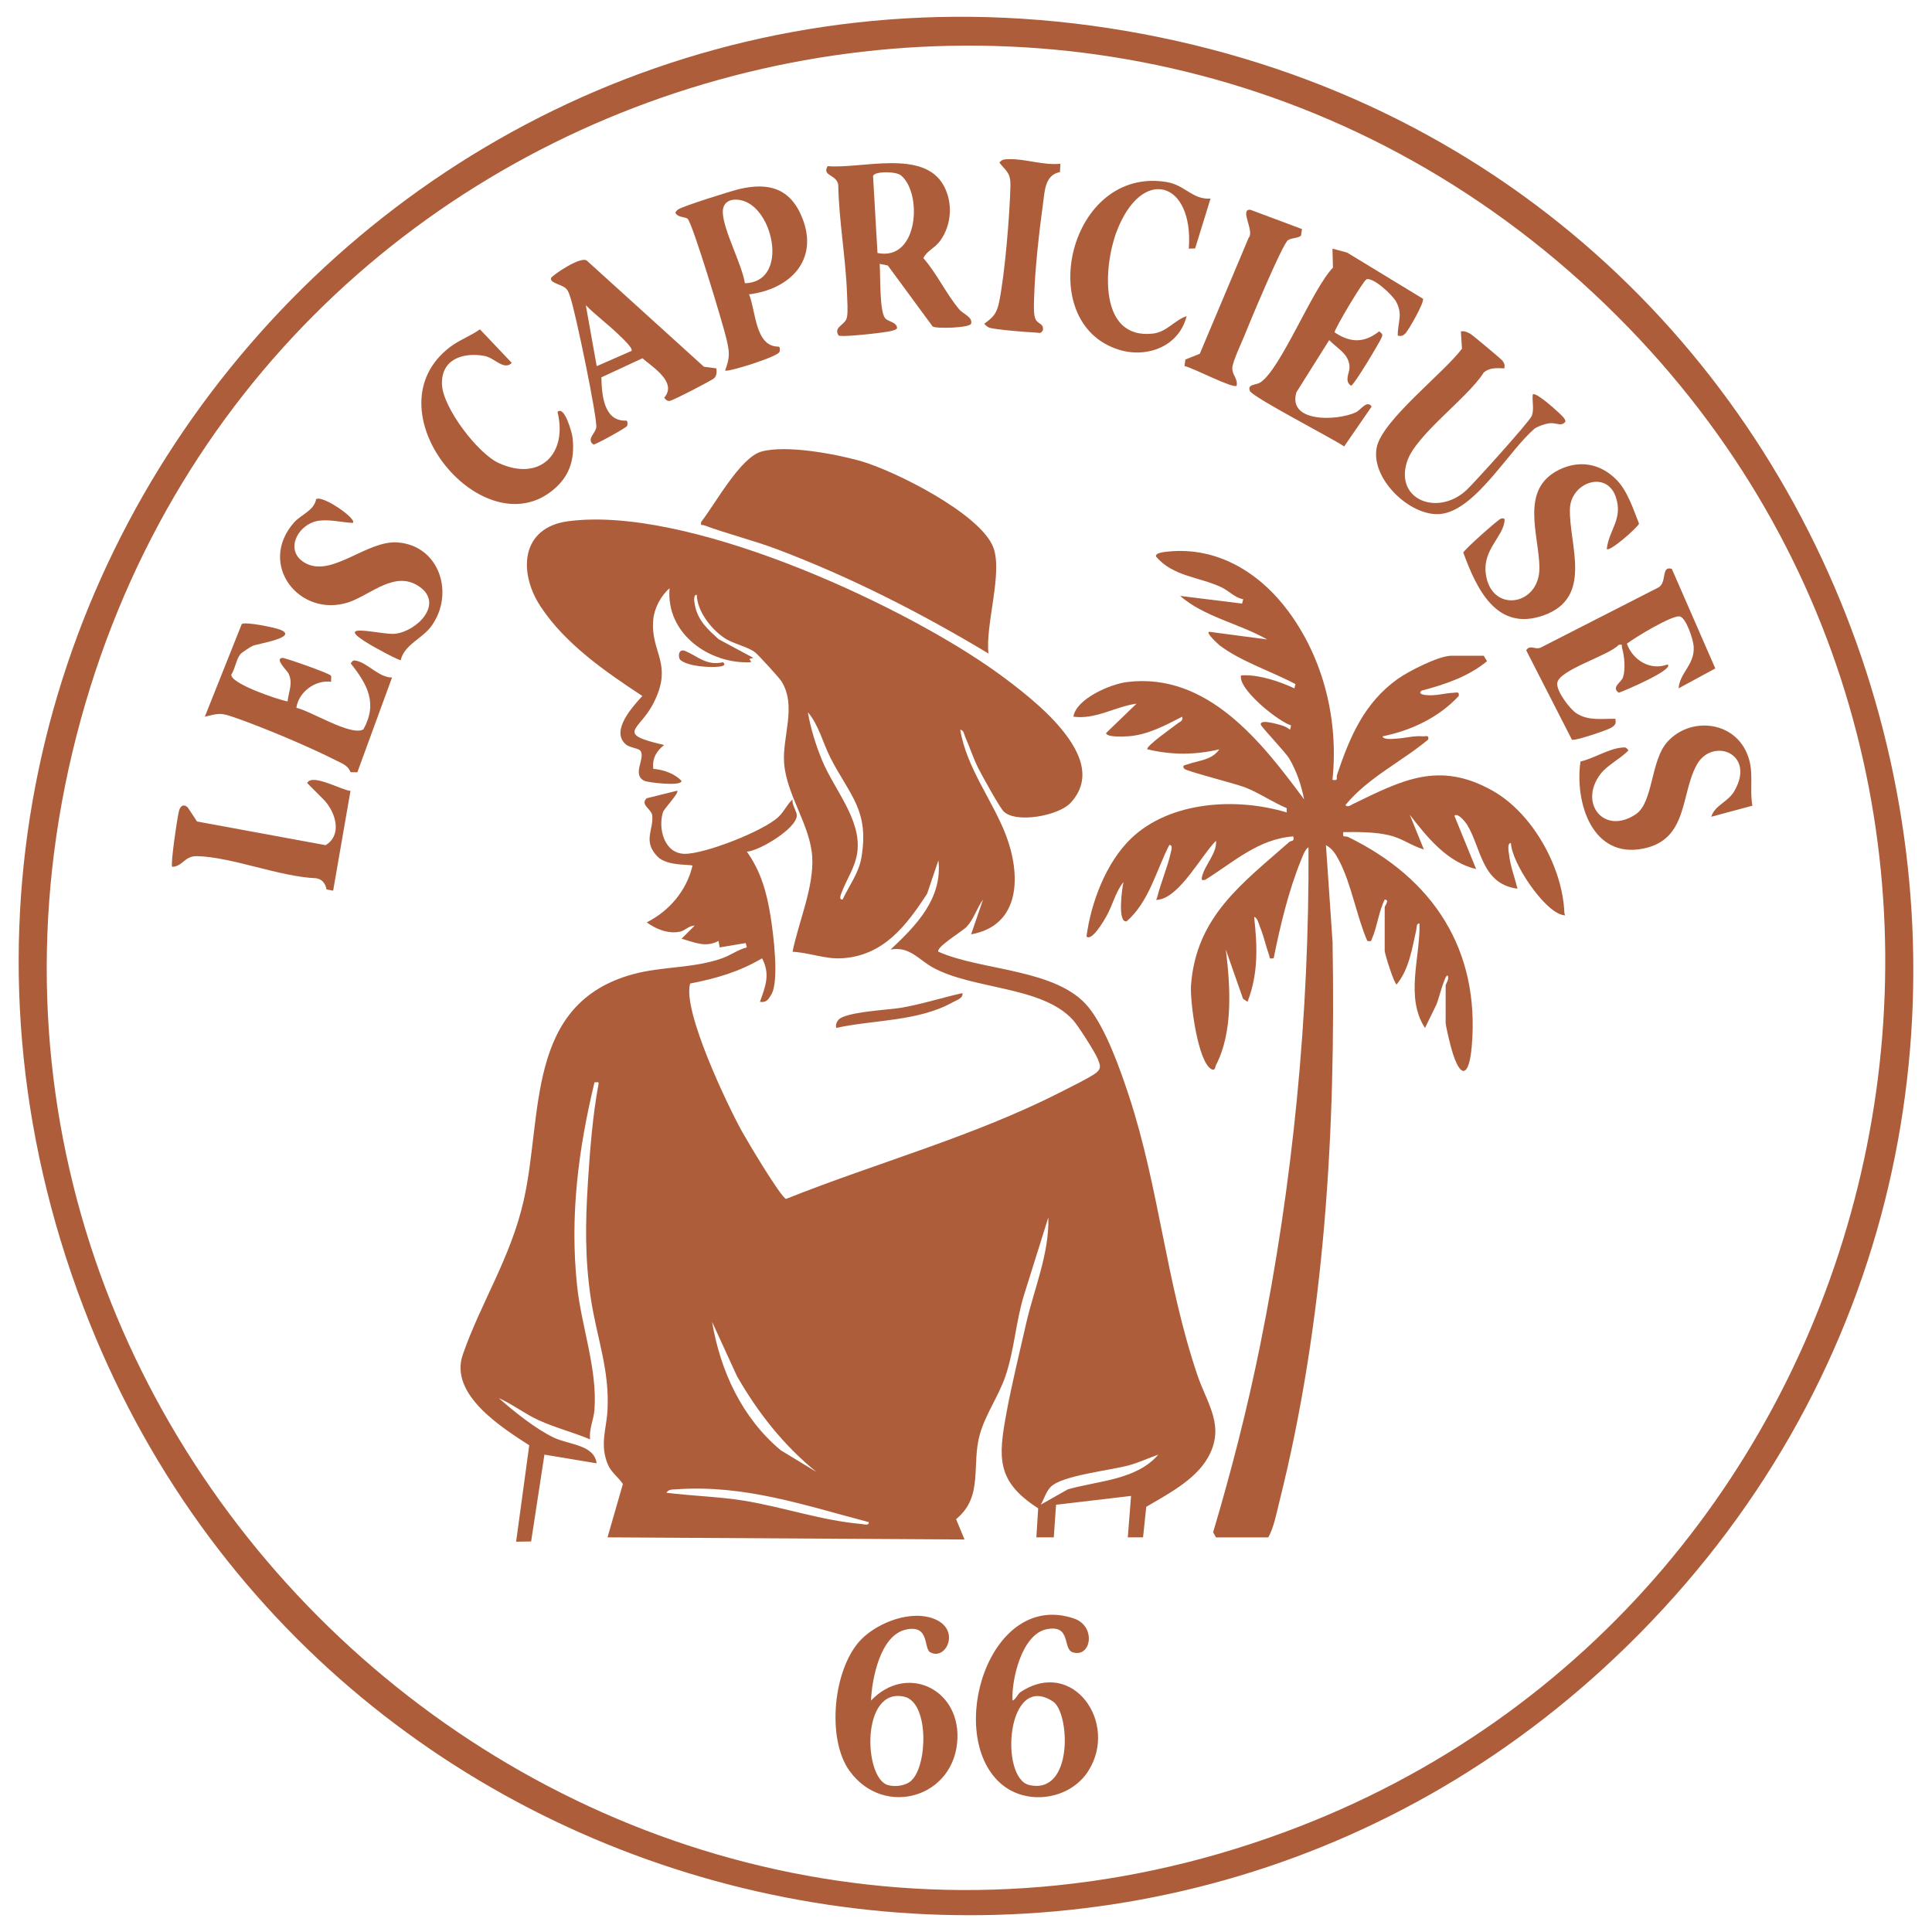 <?xml version="1.0" encoding="UTF-8"?>
<svg data-bbox="14.499 13.02 1471.001 1473.964" viewBox="0 0 1500 1500" xmlns="http://www.w3.org/2000/svg" data-type="color">
    <g>
        <path d="M1272.23 1269.04C896.02 1649.08 254.07 1511.79 64.79 1014.87-145.63 462.45 336.33-97.79 914.21 31.94c562.46 126.26 762.89 828.11 358.02 1237.1m-7.27-1014.07C875.91-147.35 198.66 29.7 59.46 570.9c-142.63 554.5 397.78 1050.93 937.8 851.6 479.33-176.93 625.04-798 267.71-1167.53Z" fill="#ae5d3a" data-color="1"/>
        <path d="M817.59 558.69c16.33 17.45 34.06 42.71 13.52 64.74-9.2 9.87-42.24 16.08-51.88 6.57-3.16-3.12-16.5-27.36-19.4-33-4.22-8.21-6.81-16.66-10.5-24.99-.91-2.06-.85-5-3.82-5.46 4.92 29.74 25.35 55.24 35.51 81.93 11.63 30.54 11.76 70.03-27.06 76.94l9.29-27.03c-4.82 6.58-7.08 15.02-12.69 21.12-2.99 3.26-24.38 16.14-21.96 19.42 33.63 14.98 92.26 13.05 116.57 43.16 13.39 16.59 24.45 47.87 31.24 68.47 23.49 71.19 28.8 145 53.27 217.14 7.6 22.41 21.87 39.63 8.19 63.9-9.81 17.39-31.34 28.53-47.91 38.29l-2.5 23.7h-11.84l2.52-32.15-58.22 6.85-1.75 25.3h-13.54l1.41-22.55c-32.54-20.87-31.07-39.25-24.61-74.18 4.1-22.17 10.18-47.01 15.25-69.25 6.22-27.3 17.98-53.87 17.26-82.46l-18.96 60.47c-6.28 20.44-7.54 43.14-14.5 63.25-5.19 15-15.29 29.2-19.68 44.54-6.86 23.93 3.1 48.45-18.5 66.05l6.56 15.81-277.18-1.68 11.93-41.43c-3.55-5.31-9.27-9.19-11.77-15.34-6.32-15.53-.96-27.05-.17-42.12 1.66-31.49-8.44-56.5-12.97-86.71-4.67-31.1-4.21-59.42-2.2-90.72 1.56-24.36 3.6-50.81 8.06-74.79.61-3.27-.14-2.03-3-2.14-12.62 52.41-19.23 103.97-13.5 158.01 3.34 31.59 15.88 64.68 13.47 96.33-.57 7.49-4.34 14.99-3.36 22.84-13.05-5.47-27.13-9.03-40-14.91-10.74-4.91-20.22-12.37-30.98-17.17 11.68 10.31 28.62 23.94 42.79 30.71 11.66 5.58 31.31 5.39 33.26 19.96l-40.54-6.75-10.33 67.42-11.66.18 10.2-74.85c-21.98-14.18-62.27-39.65-51.57-70.46 14.11-40.65 37.22-75.02 47.34-119.98 14.91-66.24 1.21-152.56 84.94-175.34 22.45-6.11 46.6-4.43 68.86-12.26 7.04-2.48 12.45-6.8 19.38-8.52l-.87-3.38-20.23 3.4-.87-5.05c-10.15 5.41-18.43 1.16-28.72-1.73l10.13-10.1c-4.33-.19-7.28 3.81-11.36 4.66-9.02 1.88-18.52-1.89-25.81-7.22 17.57-8.93 30.86-24.57 35.51-43.91.02-1.43-19.52.68-27.14-7.18-11.67-12.03-2.98-20.56-4.08-31.81-.5-5.15-9.69-8.43-4.33-13.47l23.68-5.87c1.79 1.63-10.13 13.74-11.07 16.8-3.93 12.72 1.1 32.13 16.98 32.21 15.71.08 61.17-17.67 72.74-28.69 4.81-4.59 6.39-9.41 10.93-13.56-.68 4.25 3.43 9.17 3.28 12.72-.43 9.94-28.84 27.17-38.75 27.86 10.86 15.29 15.45 31.72 18.37 50.06 2.16 13.5 6.92 50.54.55 60.96-2.23 3.64-3.72 6.37-8.78 5.57 4.29-12.11 8.18-21.35 1.66-33.79-17.72 10.48-35.72 15.68-55.85 19.57-6.17 20.85 28.87 94.37 40.37 115.08 4.21 7.59 29.52 50.14 34.06 52.15 69.92-27.93 145.93-48.57 213.01-82.83 5.89-3.01 24.69-12.2 28.33-15.51 3.65-3.32 2.47-5.85.74-10.26-2.02-5.12-15.14-25.68-18.99-30-23.96-26.9-77.8-23.73-109.26-41.16-10.9-6.04-18.04-16.63-32.68-13.82 19.74-18.47 40.5-39.61 37.16-69.27l-8.76 25.86c-16.22 25-34.01 48.37-66.48 50.17-12.92.72-25.27-4.47-37.99-5.07 4.61-23.08 16.66-49.96 15.27-73.58-1.46-24.73-19.91-48.01-21.82-72.81-1.58-20.61 10.09-44.53-2.17-63.75-1.85-2.89-17.38-19.83-20.13-22.12-5.41-4.52-17.29-6.76-24.11-11.39-10.39-7.05-20.99-20.56-21.42-33.51-3.24-.07-1.64 7.12-1.27 8.88 2.45 11.45 10.06 18.19 18.29 25.65l26.92 14.45-3.01.84 1.35 2.54c-32.56 1.79-66.43-22.26-63.38-57.44-6.79 5.88-11.88 15.51-12.69 24.49-2.32 25.72 16.28 34.2-.28 65.63-10.85 20.59-29.63 22.76 8.74 31.58-6.02 4.83-9.38 10.39-8.41 18.53 7.68.59 16.68 3.7 21.9 9.34.1 4.54-26.14 1.22-28.71.01-10.29-4.81 1.07-17.72-3.22-23.42-1.5-1.99-8.4-2.3-11.45-5.02-11.8-10.55 5.46-29.2 12.96-37.49-28.74-18.88-59.94-40.44-79.09-69.61-17.3-26.36-15.29-61.06 21.25-66.01 91.09-12.34 252.2 61.31 327.13 113.11 15.66 10.83 36.71 27.08 49.58 40.84ZM654.22 698.36c4.8-10.34 12.47-20.47 14.48-32.01 6.47-37.23-8.79-48.51-23.83-77.76-5.82-11.32-9.32-26.1-17.65-35.57 2.22 12.76 6.08 25.19 10.99 37.16 9.34 22.73 30.73 46.09 27.42 71.42-1.52 11.66-8.51 21.31-12.3 31.64-.58 1.58-2.22 5.51.89 5.12m-20.26 444.5c-25.37-20.42-45.52-46.08-61.72-74.31l-19.38-42.28c6.46 38.32 23.22 74.5 53.26 99.67l27.85 16.92Zm265.35-13.49c-7.3 2.53-14.13 5.76-21.61 7.95-14.99 4.4-53.41 7.99-62.13 17.3-3.56 3.81-4.93 9.21-7.52 13.59l21.04-11.9c23.6-6.71 53.24-7.19 70.23-26.94Zm-224.8 52.4c-50.14-13.15-96.6-29.25-149.65-25.46-2.89.21-5.59-.18-7.51 2.63 19.7 2.53 40.16 2.97 59.79 6.11 31.02 4.96 59.58 15.33 91.69 18.18 1.9.17 6.07 1.56 5.68-1.46" fill="#ae5d3a" data-color="1"/>
        <path d="m944.1 1193.57-2.25-3.85c14.18-47.64 26.49-95.79 36.38-144.56 25.76-127.08 38.37-257.63 37.69-387.35-2.63 1.35-4.74 7.36-5.87 10.16-9.65 23.76-16.14 50.87-21.17 76.03-4.1.51-2.69.02-3.54-2.35-2.49-6.94-4.1-14.66-7-21.74-.93-2.28-2.06-7.61-4.64-8.01 2.58 22.94 3.29 44.07-5.11 65.91l-3.52-2.4-13.35-38.15c3.5 28.04 5.85 63.73-7.62 89.65-.71 1.36-.53 4.65-3.36 3.29-10.89-5.21-16.88-53.39-16.05-65.03 3.85-53.74 40.18-79.53 76.24-111.4 1.61-1.42 4.29 0 3.16-4.39-27.28 2-46.42 20.1-68.47 33.77-2.52.37-2.99.21-2.4-2.39 2.12-9.28 11.8-18.41 10.89-28-11.31 11.35-27.63 42.61-43.94 45.64-3.73.69-2.21.19-1.74-1.72 2.87-11.55 8.12-23.49 10.64-35.04.37-1.7 1.71-5.93-1.28-5.5-10.2 19.97-15.63 43.93-33.01 59.13-7.4 1.66-3.65-25.55-2.52-30.41-6.2 7.6-8.31 17.78-13.21 26.49-1.64 2.91-11.37 19.87-15.49 15.76 3.44-26.29 15.21-57.5 34.59-76.09 30.38-29.15 82.1-32.01 120.87-20.23v-3.35c-10.97-4.59-21.07-11.66-32.13-16.05-6.85-2.72-45.6-12.62-47.28-14.43-2.5-2.7.55-2.87 2.34-3.53 8.37-3.05 18.9-3.09 24.69-11.64-18.84 4.4-36.92 4.5-55.77-.03-2.02-2.01 21.23-18.23 23.2-19.88 1.93-1.62 4.66-1.91 3.82-5.45-12.98 6.65-26.5 14.01-41.42 15.18-3.13.25-17.67 1.03-17.69-2.5l23.63-22.8c-16.73 2.36-31.67 12.45-49.01 10.12 2.12-13.96 28.79-25.3 41.54-26.89 62.6-7.84 104.91 46.93 137.59 91.13-2-10.56-5.98-22.38-11.49-31.59-3.38-5.66-22.2-24.98-22.26-26.71-.15-4.29 13.82.12 16.12.75 2.37.65 4.8 1.86 6.68 3.46l.82-3.33c-10.74-3.72-37.42-25.62-38.88-36.37-.41-3.03.03-2.54 2.59-2.59 12.23-.28 27.86 4.93 38.87 10.18l.81-3.33c-18.3-9.79-42.38-17.57-58.78-30.02-1.05-.8-11.67-10.42-7.95-10.59l44.76 5.95c-21.54-12.34-48.85-17.5-67.59-33.82l48.13 5.95.87-3.38c-6.65-1.16-11.01-6.5-16.93-9.29-17.14-8.1-37.49-8.26-50.66-23.72-1.31-3.24 7.63-3.81 9.49-4 38.46-3.83 71.22 16.7 93.28 46.58 27.47 37.21 38.93 84.82 34.12 130.66 5.04.89 2.67-1.33 3.56-3.95 9.89-29.35 21.04-55.87 47.26-74.51 8.24-5.86 31.77-17.86 41.29-17.86h25.35l2.53 4.21c-14.46 12.02-32.95 18.16-50.71 22.84-2.81 2.11.2 3.07 2.51 3.37 8.15 1.05 14.86-1.38 22.04-1.68 2.54-.11 4.88-1.16 4.18 2.5-15.5 16.74-36.9 26.78-59.13 31.31.49 2.97 8.79 1.88 11.06 1.75 7.01-.39 12.88-2.34 20.22-1.77 2.51.19 4.89-1.32 4.18 2.51-21.12 17.52-46.42 29.32-64.2 50.74 1.27 2.42 4.38 0 5.98-.78 38.04-18.44 66.64-33.57 108.14-10.26 31.12 17.48 54.36 59.39 55.79 94.67.09 2.17 1.87 2.61-1.76 1.74-14.19-3.42-39.19-40.32-39.72-55.79-3.2 0-1.68 7.1-1.46 9.08 1.01 8.98 4.4 17.7 6.55 26.39-28.02-3.62-28.06-31.63-39.11-49.61-1.55-2.52-7.41-9.64-9.89-7.01l16.89 41.4c-22.49-5.28-38.17-24.84-51.56-42.23l10.99 27.02c-9.65-2.86-16.82-8.69-26.95-11.06-11.36-2.65-23.96-2.54-35.57-2.44-.95 4.89 1.42 2.7 3.71 3.81 65.55 31.86 102.52 87.15 95.97 162.63-2.07 23.88-8.85 25.89-15.66 2.19-1.07-3.72-4.6-17.99-4.6-20.75v-28.73c0-1.31 2.91-4.86 1.67-7.61-1.99-2.64-7.63 20.33-8.86 22.39l-8.85 18.16c-15.59-23.98-3.59-54.63-4.27-81.1-2.51-.43-2.11 3.17-2.52 5.04-3.25 14.53-5.55 30.4-15.2 42.24-1.8.02-9.3-23.69-9.3-26.16v-33.8c0-.94 4.17-5.9.02-5.9-4.58 8.93-5.9 21.32-9.76 29.97-1.03 2.31-.19 2.65-3.76 2.14-8.17-18.87-12.46-44.22-21.68-62-2.57-4.97-5.26-9.61-10.43-12.37l5.13 75.13c2.54 146.02-5.84 293.44-41.46 435.31-2.24 8.92-4.1 19.25-8.47 27.02h-40.56Z" fill="#ae5d3a" data-color="1"/>
        <path d="M767.46 507.39c-52.11-31.3-106.53-59.1-163.5-80.7-18.74-7.1-38.83-12.01-57.26-18.84-1.82-.67-2.87.84-2.3-2.68 10.63-13.39 30.23-50 46.82-54.59 19.08-5.28 57 1.76 76.53 7.24 26.36 7.39 93.61 41.05 103.47 67.23 7.46 19.79-6.36 60.32-3.77 82.34Z" fill="#ae5d3a" data-color="1"/>
        <path d="m724.05 253.41-34.75-47.27-6.32-1.27c.68 8.47-.29 36.87 4.27 42.2 2.57 3 8.83 2.72 9.24 7.63-.51 2.53-13.18 3.6-16.26 4.04-4.42.63-27.12 3.02-29.17 1.74-4.28-6.98 5.29-7.75 6.53-14.24.87-4.56.21-13.42.02-18.53-1.03-28.02-6.3-56.31-6.81-84.46-1.61-8.01-12.83-6.59-8.2-14.26 26.35 2.25 74.53-13.46 90.12 15.16 7.26 13.32 6.15 30.4-2.7 42.71-4.29 5.96-10.51 7.85-13.11 13.56 10.67 12.2 17.5 27.46 27.88 39.83 2.86 3.41 10.68 6.01 9.16 11.06-1 3.33-27.56 4.07-29.9 2.12Zm-24.66-117.33c-3.93-3.12-20.65-3.27-21.55.61l3.44 59.73c32.14 6.62 34.94-46.97 18.11-60.34" fill="#ae5d3a" data-color="1"/>
        <path d="M722.19 1282.79c-5.29-3.01-.2-21.84-19.03-17.54-19.69 4.5-26.19 37.97-26.93 55.08 27.18-28.55 68.37-9.74 67.13 29.11-1.48 46.12-56.92 62.51-83.75 25.53-18.11-24.96-12.76-79.74 8.94-102.03 13.14-13.49 39.83-23.68 57.92-15.54 19.41 8.73 7.65 32.17-4.28 25.39m-14.45 99.49c12.55-12.05 13.58-60.6-5.69-64.97-33.64-7.63-31.66 62.96-12.81 68.58 5.77 1.72 14.07.65 18.51-3.61Z" fill="#ae5d3a" data-color="1"/>
        <path d="M786.09 1320.32c2.67-.87 3.9-5.05 6.35-6.66 40.56-26.79 76.2 24.06 52.51 61.33-14.38 22.62-48.29 27.25-68.17 9.56-42.92-38.19-8.88-150.19 56.99-127.97 17.56 5.92 13.51 30.72-.87 26.29-8.11-2.49-.86-21.74-20.22-17.96-19.24 3.76-27.41 38.86-26.59 55.41m31.45.72c-36.01-23.66-41.77 59.48-18.44 64.84 34.52 7.93 31.62-56.17 18.44-64.84" fill="#ae5d3a" data-color="1"/>
        <path d="M581.56 228.53c5.4 13.09 4.61 40.34 22.59 40.58 1.82-.3 1.37 3.35 1.03 4.15-1.67 3.91-40.6 15.98-42.19 14.41 4.03-11.02 3.38-14.42.83-25.33-2.45-10.48-26.22-89.47-30.01-92.53-1.84-1.49-6.88-.9-8.88-3.81-1.48-.98.8-2.85 1.66-3.44 3.69-2.53 40.33-14.05 46.9-15.64 22.97-5.57 40.2-1.02 49.47 22.47 12.97 32.86-9.94 55.25-41.4 59.15Zm-3.21-8.61c32.29-.92 23.6-51.14 2.42-62.41-8.15-4.34-20.01-3.84-19.59 7.57.52 13.87 14.76 39.81 17.16 54.84Z" fill="#ae5d3a" data-color="1"/>
        <path d="M1085.23 260.63c-.17-10.77 4.29-16.14-1.35-26.53-2.7-4.97-17.47-18.88-22.89-17.26-2.31.69-24.79 38.3-24.83 41.19 12.36 8.24 22.86 8.41 34.66-.78 2.19 1.95 3.09 2.02 1.75 5.07-1.75 3.97-21.48 37.15-23.68 37.16-5.49-3.92-1.01-9.93-1.12-14.38-.24-10.38-9.56-14.47-15.78-21.05l-25.44 40.46c-7.09 23.65 31.26 22.43 46.07 15.64 3.8-1.74 8.65-9.86 12.33-4.54l-21.36 31.01c-8.98-6.21-71.11-38.25-73.14-43.03-2.35-5.54 4.73-4.44 8.17-6.73 15.91-10.57 40.26-72.57 56.27-89.08l-.37-14.73 11.32 3.03 58.93 35.84c1.35 2.61-11.33 24.79-13.68 27-2.12 1.99-2.98 2.08-5.87 1.72Z" fill="#ae5d3a" data-color="1"/>
        <path d="m1298 441.65 33.76 77.33-28.5 15.45c1.04-12.54 12.72-18.35 11.7-32.7-.37-5.14-5.85-22.37-10.92-23.15-6.16-.94-34.68 16.36-40.93 21.18 4.68 12.96 18.26 21.17 31.68 16.1 5.02 4.18-34.64 20.96-37.99 21.96-6.1-4.16 1.89-7.89 3.27-11.91 2.04-5.94 1.18-16.74-.72-22.82-.58-1.86 1.14-3.01-2.56-2.44-7.67 8.45-46.71 19.39-47.77 29.79-.63 6.19 9.67 19.95 14.87 23.34 9.32 6.08 19.82 4.06 30.33 4.32.44 3.6.2 4.49-2.72 6.56-2.99 2.11-29.03 10.88-31.08 9.61l-35.49-69.38c2.98-4.79 7.15-.1 11.29-2.11l90.71-46.34c7.92-3.37 2.17-17.48 11.06-14.79Z" fill="#ae5d3a" data-color="1"/>
        <path d="M186.62 507.92c-3.2 3.86-4.08 11.41-7.03 15.85-.69 6.95 36.39 19.56 43.67 20.81.85-7.79 4.41-14.14.7-21.8-1-2.06-10.84-11.16-4.88-12.01 1.99-.28 36.71 12.03 37.77 13.74.69 1.11.03 3.31.23 4.85-12.36-1.78-25.38 8.08-26.97 20.2 10.83 2.19 42.65 22.41 52.03 16.69 11.34-20.36 2.95-35.02-9.86-51.22 2.05-2.6 2.11-2.58 5.14-1.83 8.29 2.07 17.23 12.92 26.96 12.81l-26.94 73.59-5.2-.06c-2.37-5.48-6.36-6.62-11.2-9.08-21.17-10.75-57.11-25.92-79.58-33.65-10.56-3.64-11.39-2.94-22.42-.41l28.65-71.89c2.99-2.01 25.47 2.67 29.64 4.3 15.39 6.01-17.13 10.89-21.15 12.63-1.79.78-8.54 5.23-9.57 6.48Z" fill="#ae5d3a" data-color="1"/>
        <path d="M556.23 285.99c.15 2.99.49 5.14-1.69 7.61-1.29 1.46-32.78 17.74-34.73 17.71-2.26-.03-2.78-.98-4.12-2.51 10.24-11.94-8.57-23.43-16.91-30.64l-31.88 14.81c.34 13.29 1.69 34.07 18.93 33.6 1.83-.32 1.38 3.36 1.05 4.15-.59 1.37-24.65 14.69-26.12 14.42-5.62-3.84 1.26-8.52 2.16-13.09 1.24-6.3-16.39-90.84-20.03-100.9-.93-2.58-1.21-4.68-3.23-6.91-3.16-3.5-12.76-4.25-11.88-8.37.34-1.59 24.21-18.31 28.28-13.12l90.44 81.97 9.73 1.28Zm-65.93-13.54c1.75-1.95-8.91-11.61-10.94-13.55-7.62-7.3-16.96-14.28-24.53-21.93l8.45 47.32 27.03-11.85Z" fill="#ae5d3a" data-color="1"/>
        <path d="M273.96 405.98c-8.71-.38-17.39-2.81-26.23-1.72-16.02 1.97-27.82 23.29-10.8 32.85 20.64 11.59 47.66-17.68 71.65-15.97 32.84 2.35 44.61 40.06 26.23 65.12-7.08 9.65-20.92 14.3-23.68 26.2-1.03.78-20.33-9.93-23.08-11.54-33.15-19.46 8.66-7.69 18.72-8.87 16.94-1.99 37.47-22.77 19.49-36.1-19.11-14.17-38.48 6.04-55.71 11.68-37.82 12.38-71.03-29.31-42.22-62.01 5.24-5.95 15.65-9.34 17.1-18.03 4.89-3.54 32.01 15.35 28.53 18.39" fill="#ae5d3a" data-color="1"/>
        <path d="m1360.56 625.54-31.96 8.6c2.97-9.29 12.88-11.17 17.98-20.03 16.87-29.34-17.05-41.83-29.06-20.61-12.79 22.61-6.63 57.97-41.22 65.25-40.17 8.46-53.79-35.83-49.22-67.51 9.95-2.25 21.98-9.89 31.81-10.78 2.93-.27 3.52-.55 5.44 2.15-6.18 6.52-16.63 11.48-21.92 18.61-16.88 22.71 3.19 47.36 27.6 30.98 13.74-9.22 11.35-41.84 24.7-56.42 17.41-19.03 50.13-16.28 61.22 8.24 6.58 14.54 2.05 26.72 4.63 41.54Z" fill="#ae5d3a" data-color="1"/>
        <path d="M1255.32 372.78c8.37 8.64 12.83 22.75 17.23 33.81-1.72 3.52-22.85 22.11-25.08 19.67 1.81-15.14 12.66-23.18 7.14-40.1-7.03-21.54-35.17-11.67-35.73 9.01-.75 27.88 18.42 68.81-20.48 82.61-36.57 12.97-52.06-20.89-62.3-48.74.33-1.96 27.41-26.11 29.37-26.46 2.59-.46 2.94.04 2.58 2.56-1.77 12.09-16.6 21.78-14.56 39.75 3.6 31.65 42.06 25.93 41.72-4.26-.29-25.41-15.55-60.79 15.23-75.89 16.19-7.94 32.52-4.71 44.87 8.04Z" fill="#ae5d3a" data-color="1"/>
        <path d="M432.85 319.8c5.33-5.19 11.18 15.86 11.63 19.62 2.2 18.08-2.78 32.07-17.56 42.91-54.81 40.2-140.8-64.73-77.45-112.95 7.19-5.47 15.81-8.44 23.14-13.69l24.73 26.06c-6.22 6.23-13.25-4.06-21.52-5.48-16.92-2.91-33.55 2.94-32.66 22.44.82 17.98 27.75 53.35 44.05 60.81 32.07 14.68 53.65-7.32 45.64-39.7Z" fill="#ae5d3a" data-color="1"/>
        <path d="M1168.03 285.98c-5.76-.14-11.56-.82-16.11 3.35-12.69 19.96-52.66 48.17-59.46 68.97-9.75 29.81 23.8 42.75 45.98 22.33 5.91-5.44 48.48-52.68 50.69-57.48 2.19-4.77.29-11.68.88-16.86 2.18-2.23 16.93 11.03 19.47 13.47 1.65 1.59 6.33 5.39 5.87 7.62-3.01 4.08-7.08.65-12.17 1.22-3.41.38-8.44 2.11-11.42 3.95-20.21 16.84-46.41 64.33-73.82 66.55-23.55 1.91-54.56-28.24-48.9-52.38 4.95-21.08 51.92-57.18 66.03-75.97l-.84-13.47c2.84-.42 4.99.55 7.37 1.91 1.85 1.06 23.86 19.5 24.84 20.79 1.57 2.06 1.95 3.43 1.58 6.01Z" fill="#ae5d3a" data-color="1"/>
        <path d="m939.87 154.17-11.98 38.74-4.92.13c3.96-52.58-36.6-64.74-56.11-13.01-9.95 26.38-14.28 83.75 28.26 78.96 10.74-1.21 16.62-10.31 26.15-13.55-5.66 23.2-30.31 32.88-52.34 26.14-67.37-20.62-38.91-143.31 37.23-130.18 13.96 2.41 19.75 13.76 33.71 12.78Z" fill="#ae5d3a" data-color="1"/>
        <path d="m272.12 614.01-13.47 77.52-5.1-.96c-.85-4.46-3.22-7.81-7.88-8.69-28.47-1.08-65.69-16.56-92.73-17.16-9.83-.22-10.93 7.94-19.23 8.29-1.54-1.58 3.9-37.77 5.14-43.01.91-3.85 3.22-6.28 6.81-3.28l7.32 11.09 99.83 18.38c12.91-7.85 8.02-24.89-.84-34.68l-13.46-13.53c3.63-7.94 27.2 5.84 33.63 6.03Z" fill="#ae5d3a" data-color="1"/>
        <path d="m823.26 127.13-.29 6.48c-11.85 2.21-11.83 14.9-13.21 24.8-2.97 21.34-6.29 51.29-6.86 72.56-.12 4.47-.5 10.77.43 14.93 1.42 6.36 7.24 4.45 6.39 10.49-1.82 2.97-2.66 1.93-5.03 1.85-5.81-.2-33.22-2.36-36.78-3.94-1.5-.67-2.73-1.71-3.77-2.95 7.32-5.28 9.79-8.04 11.63-17.07 4.46-21.91 8.08-66.48 8.73-89.37.3-10.5-2.68-11.37-8.55-18.6 1.92-2.89 4.59-2.61 7.59-2.72 12-.43 27.18 5.01 39.73 3.54Z" fill="#ae5d3a" data-color="1"/>
        <path d="m1010.85 177.85-.74 5.14c-2.93 2.24-7.05 1.51-10.08 3.44-4.27 2.71-29.99 64.4-33.91 74.26-2.28 5.73-8.99 19.73-9.33 24.68-.39 5.79 4.41 8.35 3.35 14.13-2.58 2.56-34.36-14.19-40.49-15.29l.68-5.08 11.19-4.46 37.94-90.06c4.79-5.14-7.48-22.56 1.37-21.74z" fill="#ae5d3a" data-color="1"/>
        <path d="M561.28 514.16c2.76 2.06-.03 3.06-2.5 3.37-7.66.97-24.07-.12-30.26-4.9-2.44-1.89-2.01-9.52 3.45-7.23 9.59 4.02 16.56 11.75 29.31 8.76" fill="#ae5d3a" data-color="1"/>
        <path d="M747.19 771.05c.95 3.87-4.67 5.54-7.32 7.02-27.14 15.15-60.92 13.51-90.69 20.01-.36-2.54.03-3.99 1.56-6.03 4.89-6.52 39.12-7.89 49.44-9.71 15.87-2.8 31.32-7.77 47-11.29Z" fill="#ae5d3a" data-color="1"/>
    </g>
</svg>
